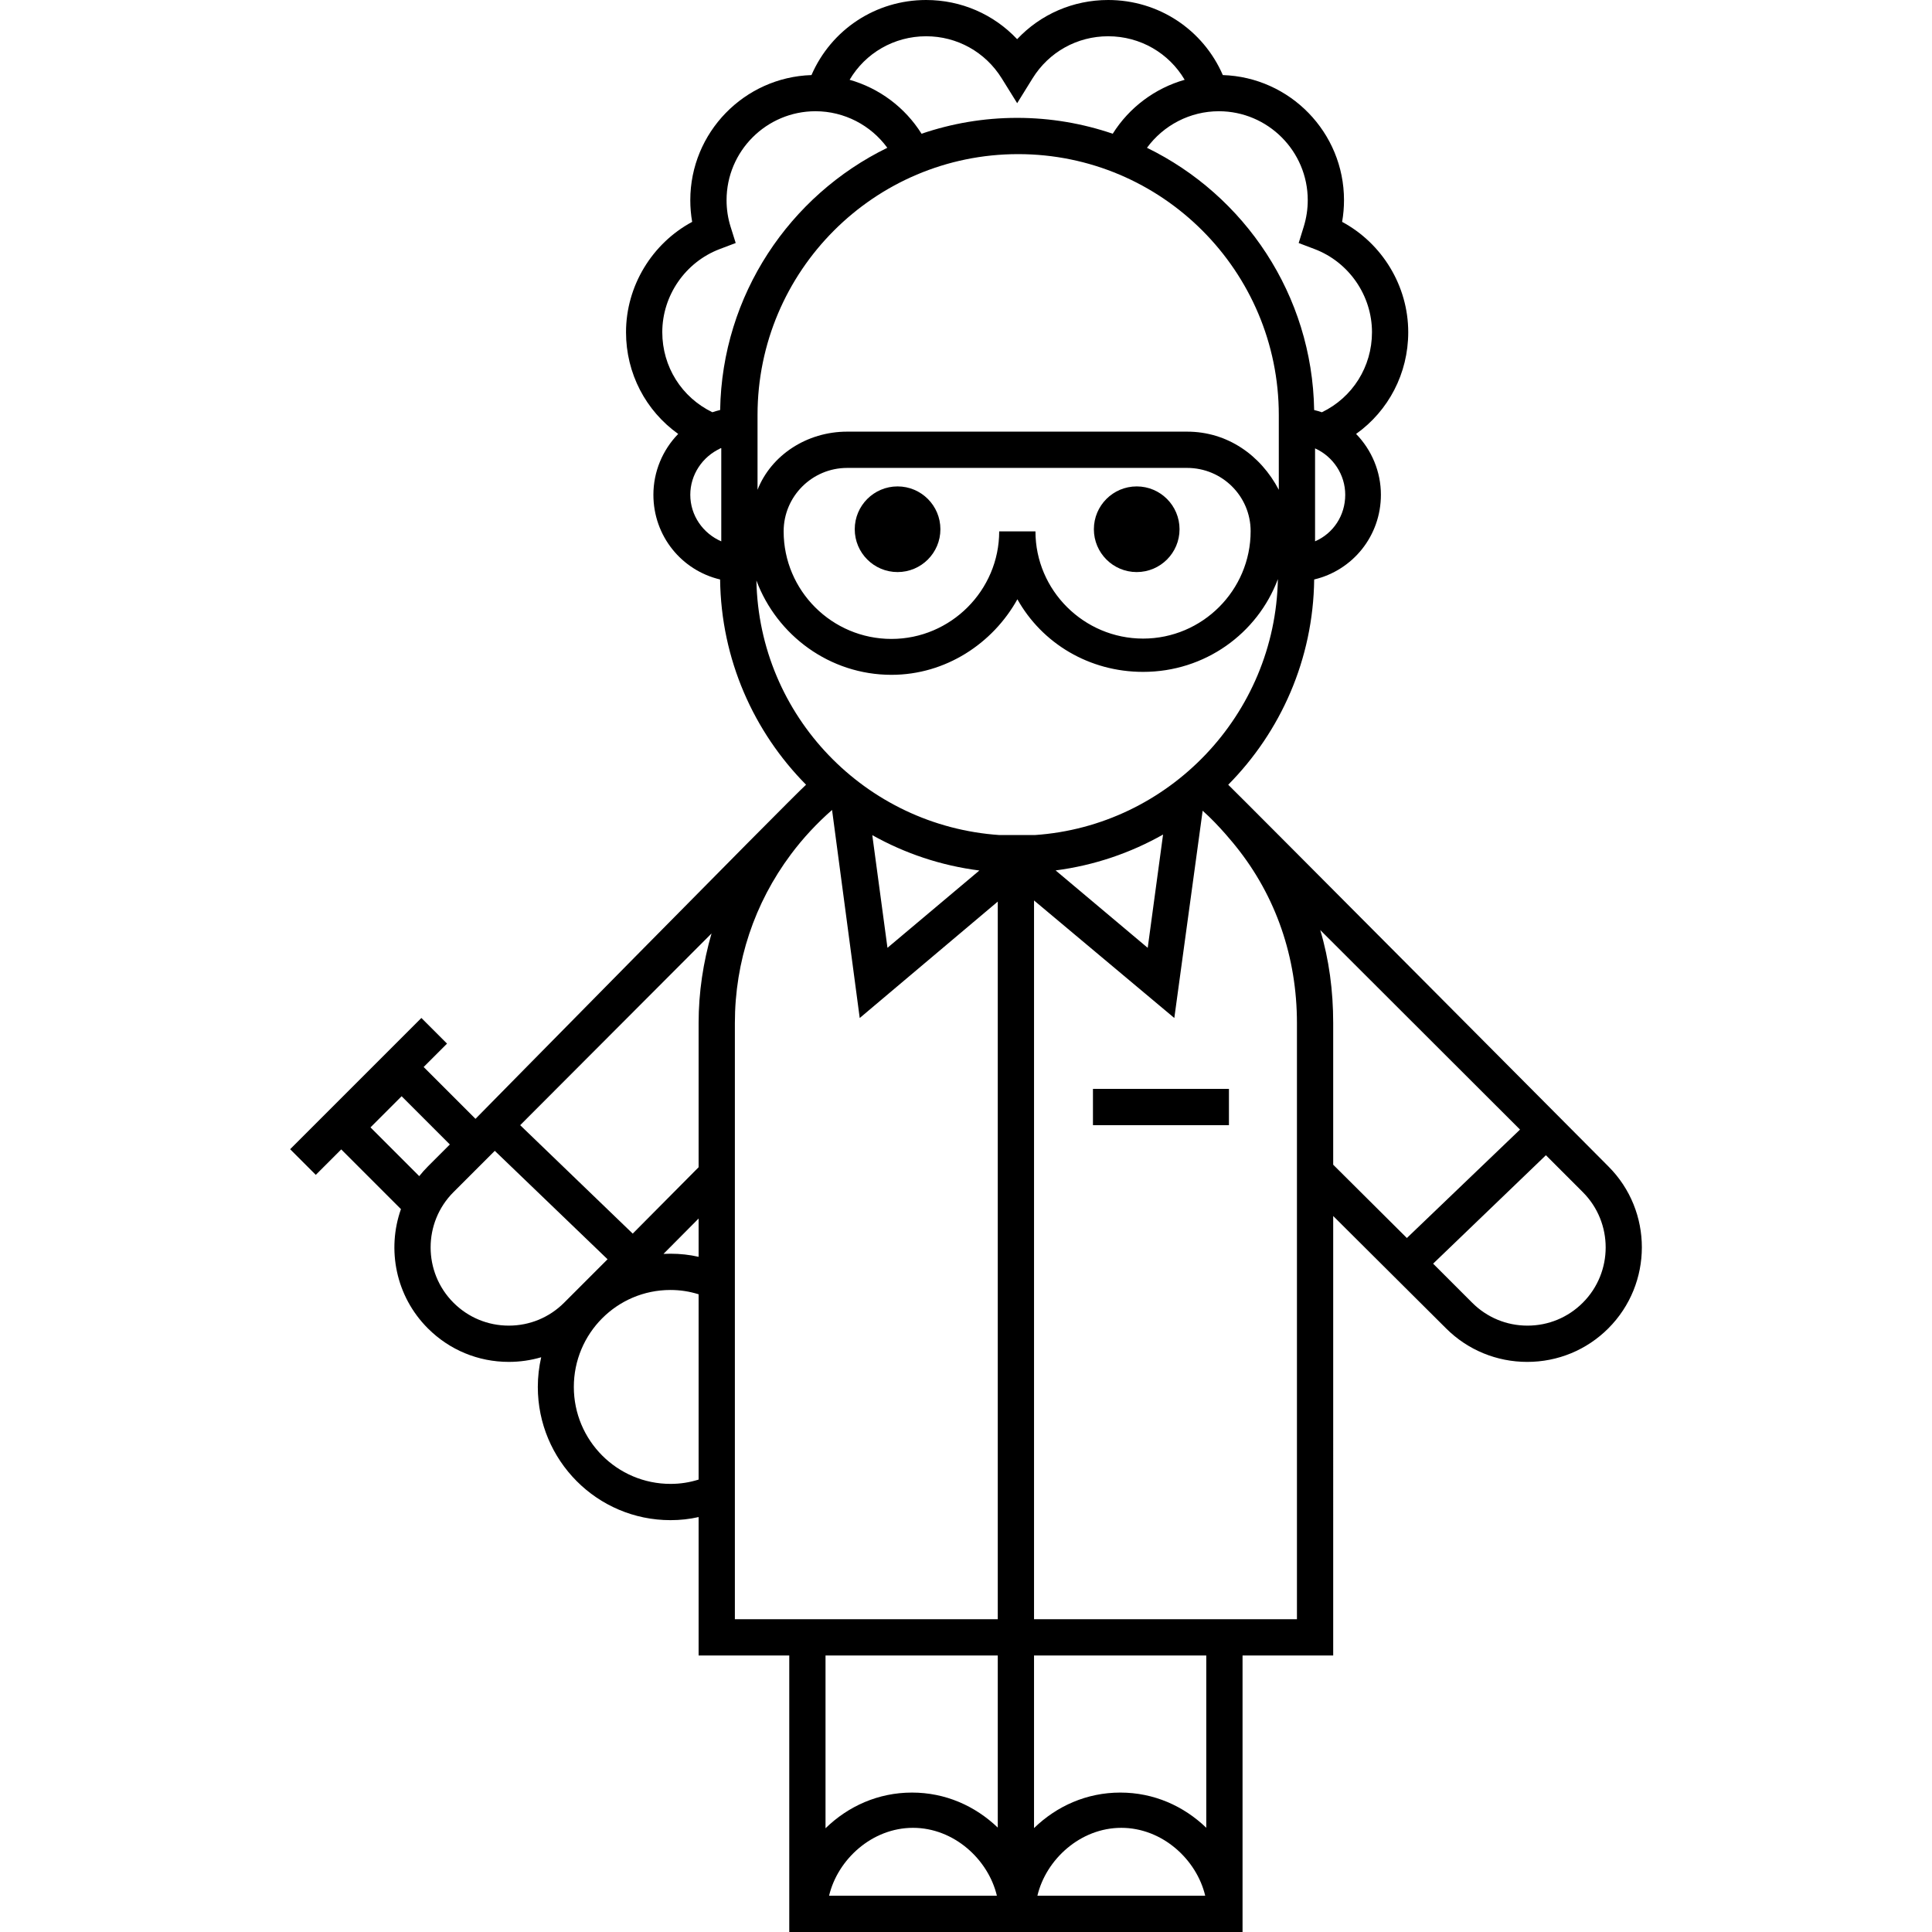 <?xml version="1.0" encoding="iso-8859-1"?>
<!-- Uploaded to: SVG Repo, www.svgrepo.com, Generator: SVG Repo Mixer Tools -->
<svg fill="#000000" version="1.1" id="Capa_1" xmlns="http://www.w3.org/2000/svg" xmlns:xlink="http://www.w3.org/1999/xlink" 
	 viewBox="0 0 612.002 612.002" xml:space="preserve">
<g>
	<g>
		<path d="M509.508,369.504c0,0-118.949-119.592-120.443-120.921c16.588-16.761,26.925-39.704,27.229-65.021
			c12.212-2.896,21.136-13.783,21.136-26.837c0-7.317-2.923-14.196-7.86-19.265c10.252-7.311,16.518-19.143,16.518-32.225
			c0-14.651-8.24-28.125-20.945-34.956c0.398-2.269,0.599-4.566,0.599-6.871c0-21.442-17.107-38.952-38.387-39.627
			C381.114,9.402,367.036,0,351.036,0c-11.108,0-21.429,4.532-28.836,12.41C314.787,4.532,304.469,0,293.373,0
			c-16,0-30.078,9.402-36.32,23.782c-21.281,0.675-38.387,18.184-38.387,39.627c0,2.322,0.198,4.619,0.593,6.873
			c-12.71,6.833-20.953,20.306-20.953,34.953c0,13.069,6.27,24.902,16.529,32.223c-4.936,5.071-7.857,11.951-7.857,19.266
			c0,13.066,8.922,23.953,21.131,26.84c0.306,25.314,10.641,48.253,27.227,65.014c-4.745,4.241-104.714,105.838-104.714,105.838
			l-16.423-16.423l7.405-7.405l-8.123-8.123l-41.572,41.572l8.123,8.123l8.061-8.061l18.914,18.916
			c-4.511,12.769-1.671,27.577,8.526,37.773c6.849,6.849,15.955,10.621,25.643,10.621c3.524,0,6.97-0.505,10.259-1.47
			c-0.692,3.025-1.07,6.17-1.07,9.403c0,23.268,18.777,42.2,42.044,42.2c3.074,0,6.019-0.332,8.891-0.978v43.851h28.717v87.587
			h143.585v-87.587h28.717V385.194l35.751,35.596c6.849,6.849,16.033,10.621,25.719,10.621c9.688,0,18.833-3.772,25.682-10.621
			C523.608,406.648,523.647,383.643,509.508,369.504z M322.526,48.822c45.565,0,82.561,37.069,82.561,82.636v23.693
			c-5.743-10.956-16.258-18.418-29.052-18.418H268.367c-12.793,0-24.094,7.462-28.401,18.418v-23.693
			C239.965,85.892,276.961,48.822,322.526,48.822z M396.166,168.26c0,18.718-15.28,34.018-34.058,34.027
			c-18.805-0.007-34.104-15.298-34.106-33.964h-11.487c0,18.666-15.312,34.07-34.13,34.07c-18.83,0-34.15-15.267-34.15-34.076
			c0-11.099,9.031-20.096,20.131-20.096h107.668C387.135,148.221,396.166,157.161,396.166,168.26z M282.385,213.766
			c17.138,0,32.098-9.902,39.894-23.93c7.8,13.929,22.721,22.997,39.81,22.997h0.032c19.529,0,36.221-12.12,42.676-29.386
			c-0.814,42.972-34.575,78.205-77.032,81.077h-11.128c-42.441-2.872-76.193-37.688-77.03-80.64
			C246.073,201.223,262.808,213.766,282.385,213.766z M310.237,275.75l-29.113,24.488l-4.809-35.688
			C286.592,270.316,298.053,274.197,310.237,275.75z M368.426,264.357l-4.863,35.892l-29.172-24.527
			C346.625,274.132,358.125,270.191,368.426,264.357z M416.574,171.476v-29.494c0,0.022-0.029,0.036,0.019,0.057
			c5.756,2.606,9.538,8.37,9.538,14.683C426.133,163.335,422.317,168.989,416.574,171.476z M414.257,63.407
			c0,2.846-0.431,5.682-1.279,8.426l-1.594,5.153l5.044,1.914c10.872,4.125,18.176,14.707,18.176,26.333
			c0,10.951-6.163,20.683-15.872,25.36c-0.806-0.276-1.622-0.508-2.447-0.706c-0.603-36.492-22.055-67.997-52.956-83.072
			c5.244-7.169,13.671-11.579,22.757-11.579C401.618,35.236,414.257,47.874,414.257,63.407z M293.373,11.487
			c9.808,0,18.762,4.988,23.954,13.342l4.883,7.858l4.875-7.864c5.178-8.351,14.132-13.336,23.951-13.336
			c10.173,0,19.259,5.344,24.234,13.787c-9.375,2.669-17.542,8.733-22.788,17.088c-9.51-3.241-19.688-5.025-30.281-5.025
			c-10.594,0-20.772,1.785-30.283,5.027c-5.238-8.357-13.402-14.42-22.78-17.089C274.112,16.831,283.198,11.487,293.373,11.487z
			 M209.792,105.233c0-11.623,7.31-22.205,18.191-26.333l5.066-1.921l-1.623-5.169c-0.844-2.689-1.272-5.515-1.272-8.403
			c0-15.533,12.637-28.171,28.171-28.171c9.09,0,17.516,4.411,22.75,11.58c-30.897,15.075-52.347,46.575-52.954,83.062
			c-0.833,0.2-1.654,0.432-2.461,0.709C215.95,125.892,209.792,116.163,209.792,105.233z M218.664,156.723
			c0-6.312,3.815-12.077,9.594-14.699c0.039-0.019-1.215-0.03,0.221-0.049v29.505C222.735,168.999,218.664,163.343,218.664,156.723z
			 M221.299,324.071v45.679l-20.87,21.024l-35.651-34.351l60.616-60.732C222.768,304.787,221.299,314.31,221.299,324.071z
			 M221.299,385.996v12.124c-2.872-0.646-5.817-0.978-8.891-0.978c-0.722,0-1.519,0.019-2.233,0.055L221.299,385.996z
			 M117.361,357.123l9.857-9.866l15.28,15.28l-6.967,6.967c-0.979,0.979-1.884,2.004-2.727,3.063L117.361,357.123z M143.654,412.664
			c-9.66-9.66-9.66-25.379,0-35.038l13.079-13.079l35.727,34.351l-13.767,13.767c-4.679,4.679-10.901,7.255-17.519,7.255
			S148.333,417.345,143.654,412.664z M212.408,470.054c-16.934,0-30.635-13.778-30.635-30.713c0-16.936,13.662-30.713,30.596-30.713
			c3.103,0,6.058,0.462,8.93,1.363v58.699C218.427,469.591,215.511,470.054,212.408,470.054z M232.786,324.071
			c0-19.536,6.224-37.995,17.714-53.388c3.91-5.252,8.348-9.976,13.072-14.113l8.764,65.907l43.729-36.881v227.329h-83.279
			L232.786,324.071L232.786,324.071z M316.065,524.413v54.515c-7.179-6.872-16.593-11.092-27.168-11.092
			c-10.688,0-20.215,4.306-27.395,11.307v-54.73H316.065z M315.785,600.513h-53.157c2.722-11.487,13.596-21.508,26.579-21.508
			C302.189,579.004,313.062,589.026,315.785,600.513z M328.618,600.513c2.722-11.487,13.596-21.508,26.579-21.508
			s23.857,10.021,26.579,21.508H328.618z M382.114,578.984c-7.179-6.905-16.623-11.148-27.227-11.148
			c-10.658,0-20.156,4.283-27.336,11.251v-54.674h54.562V578.984z M410.831,512.927h-83.279V285.24l44.437,37.23l8.975-65.653
			c5.331,4.705,10.486,11.241,10.486,11.241c12.756,15.837,19.383,35.207,19.383,56.014v188.854H410.831z M418.214,294.61
			l63.285,63.207l-35.843,34.35l-23.338-23.222v-44.875C422.317,313.884,421.022,304.002,418.214,294.61z M501.385,412.664
			c-4.679,4.679-10.901,7.257-17.52,7.257c-6.618,0-12.839-2.576-17.519-7.257l-12.373-12.373l35.727-34.35l11.685,11.685
			C511.046,387.287,511.046,403.005,501.385,412.664z"/>
		<circle cx="284.325" cy="167.648" r="13.567"/>
		<circle cx="360.076" cy="167.648" r="13.567"/>
		<rect x="346.217" y="344.932" width="43.075" height="11.487"/>
	</g>
</g>
</svg>